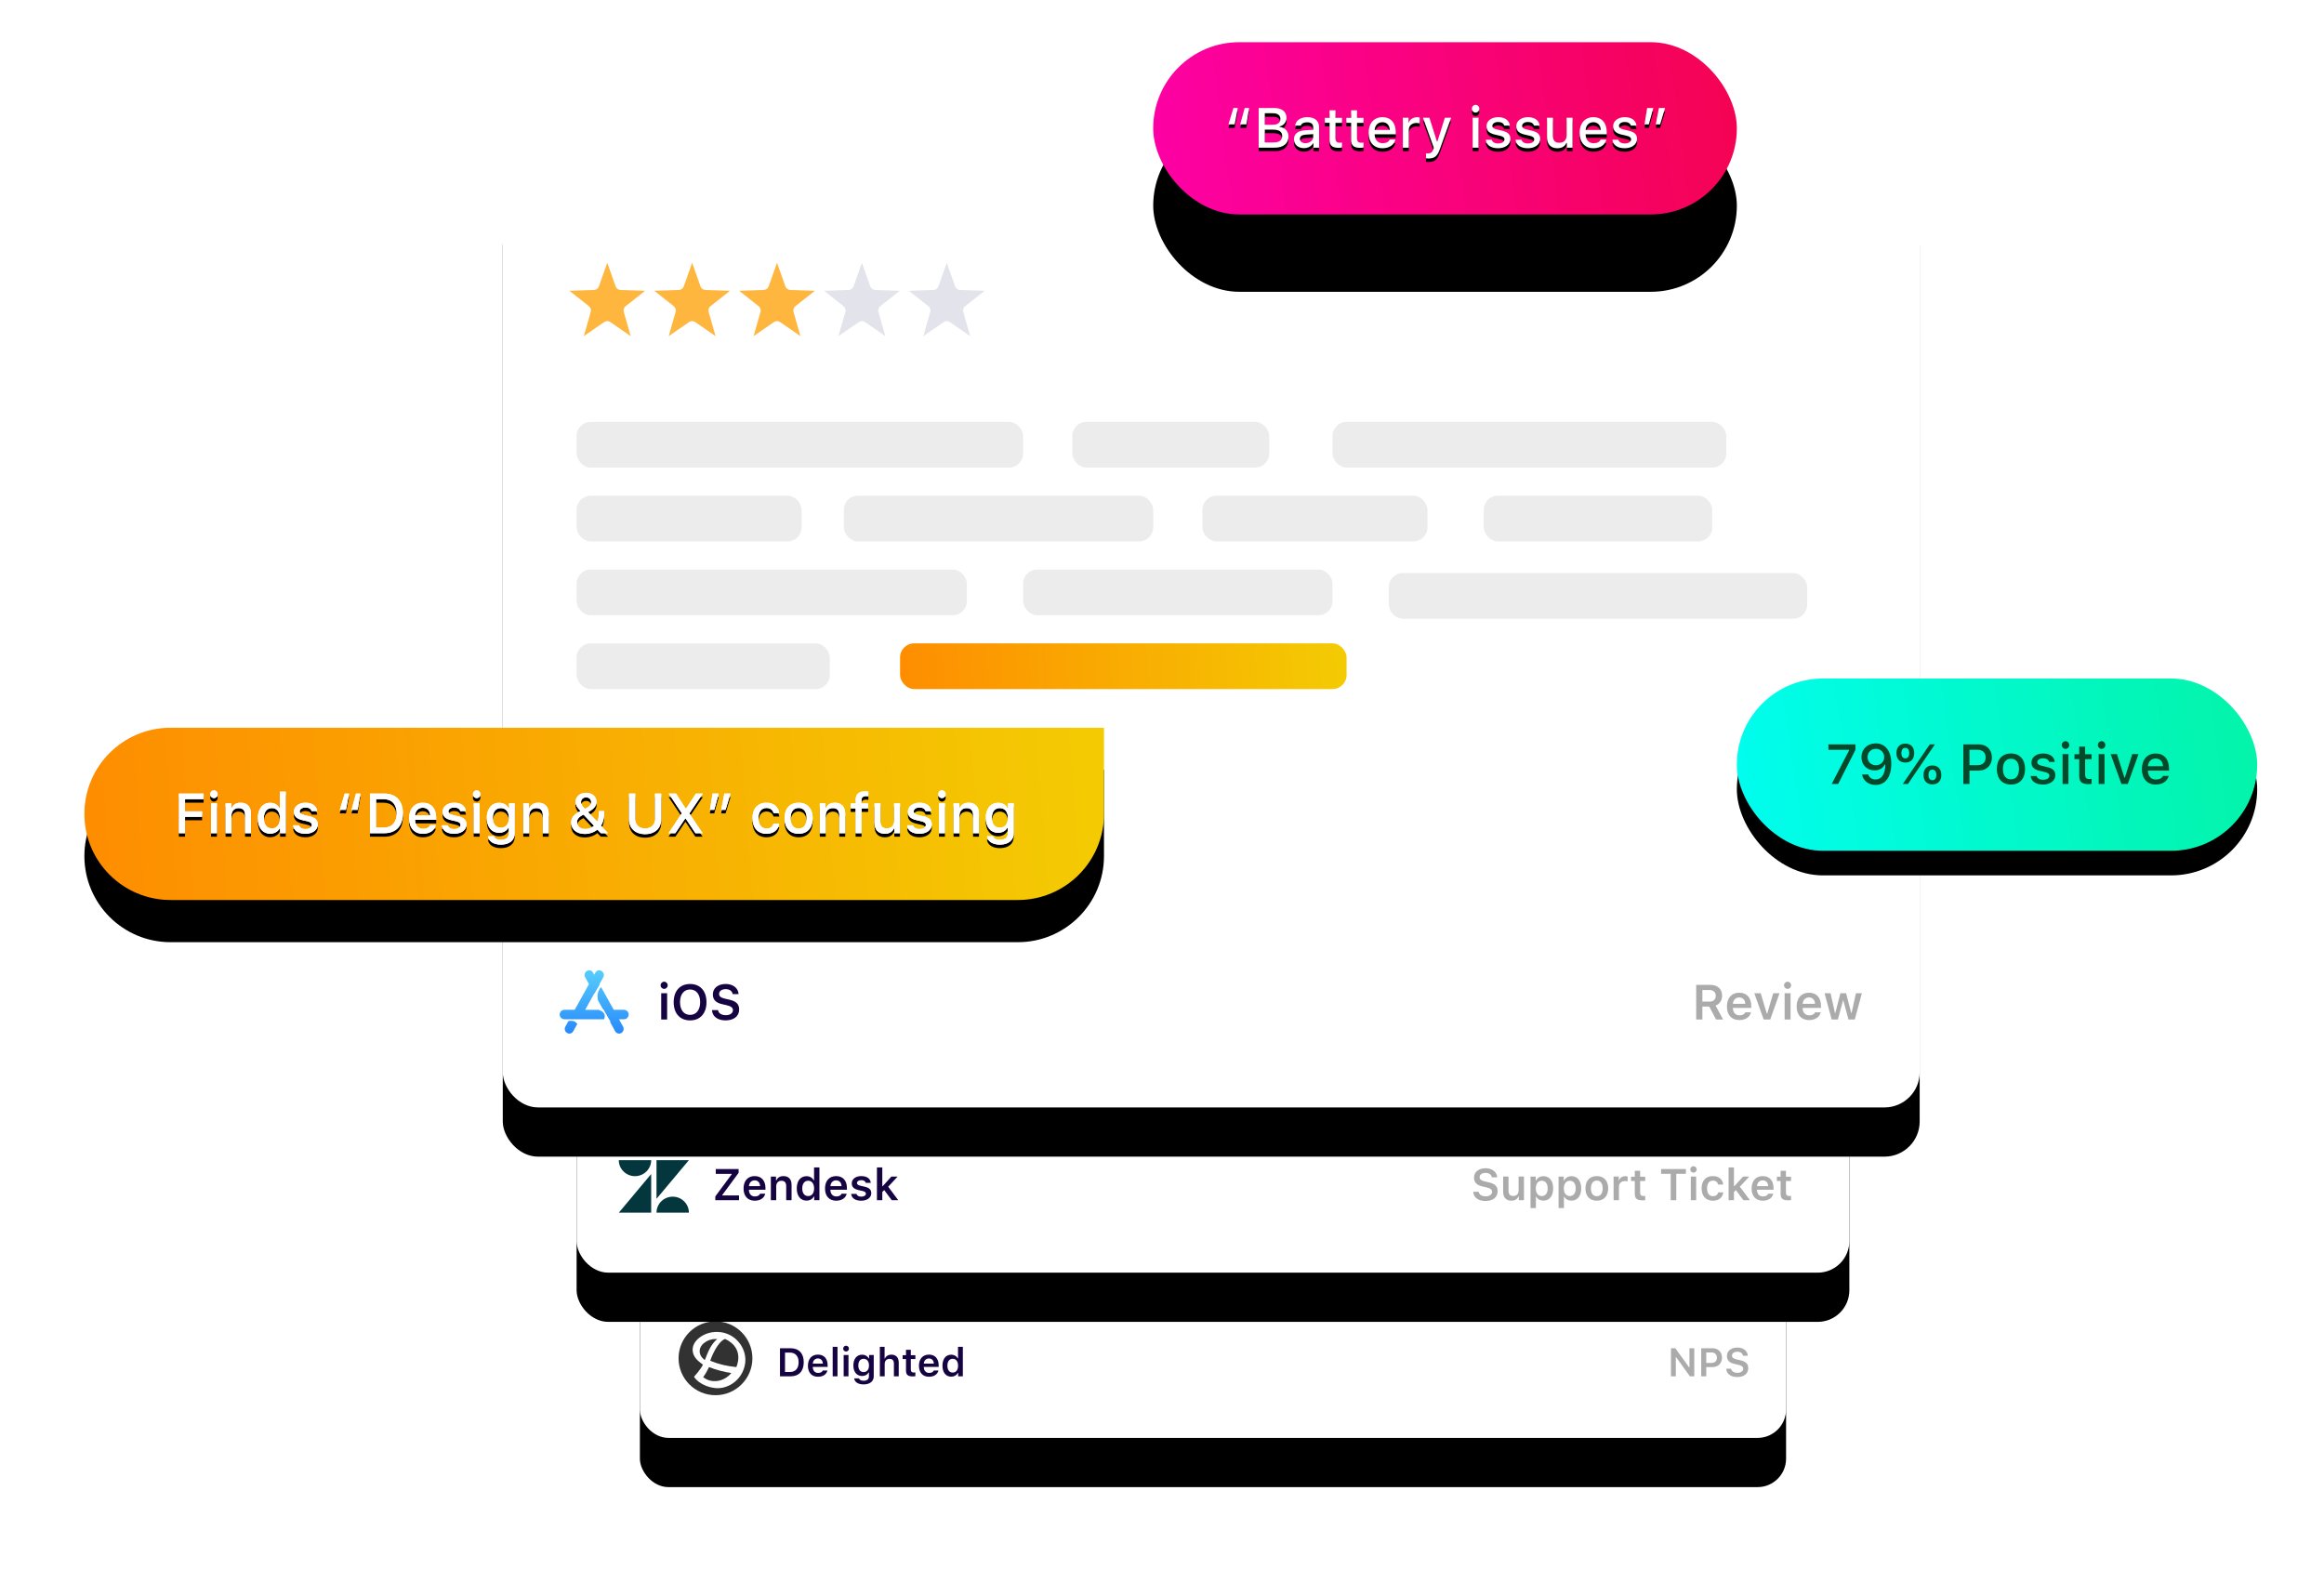 <svg height="454" viewBox="0 0 661 454" width="661" xmlns="http://www.w3.org/2000/svg" xmlns:xlink="http://www.w3.org/1999/xlink"><defs><rect id="a" height="217" rx="8.1" width="326"/><filter id="b" height="152.1%" width="134.7%" x="-17.3%" y="-21%"><feOffset dy="11" in="SourceAlpha" result="shadowOffsetOuter1"/><feGaussianBlur in="shadowOffsetOuter1" result="shadowBlurOuter1" stdDeviation="17"/><feColorMatrix in="shadowBlurOuter1" result="shadowMatrixOuter1" values="0 0 0 0 0.808   0 0 0 0 0.793   0 0 0 0 0.863  0 0 0 0.716 0"/><feOffset dy="3" in="SourceAlpha" result="shadowOffsetOuter2"/><feGaussianBlur in="shadowOffsetOuter2" result="shadowBlurOuter2" stdDeviation="5.5"/><feColorMatrix in="shadowBlurOuter2" result="shadowMatrixOuter2" values="0 0 0 0 0.849   0 0 0 0 0.869   0 0 0 0 0.906  0 0 0 1 0"/><feMerge><feMergeNode in="shadowMatrixOuter1"/><feMergeNode in="shadowMatrixOuter2"/></feMerge></filter><rect id="c" height="242" rx="9" width="362"/><filter id="d" height="146.7%" width="131.2%" x="-15.6%" y="-18.8%"><feOffset dy="11" in="SourceAlpha" result="shadowOffsetOuter1"/><feGaussianBlur in="shadowOffsetOuter1" result="shadowBlurOuter1" stdDeviation="17"/><feColorMatrix in="shadowBlurOuter1" result="shadowMatrixOuter1" values="0 0 0 0 0.808   0 0 0 0 0.793   0 0 0 0 0.863  0 0 0 0.716 0"/><feOffset dy="3" in="SourceAlpha" result="shadowOffsetOuter2"/><feGaussianBlur in="shadowOffsetOuter2" result="shadowBlurOuter2" stdDeviation="5.5"/><feColorMatrix in="shadowBlurOuter2" result="shadowMatrixOuter2" values="0 0 0 0 0.849   0 0 0 0 0.869   0 0 0 0 0.906  0 0 0 1 0"/><feMerge><feMergeNode in="shadowMatrixOuter1"/><feMergeNode in="shadowMatrixOuter2"/></feMerge></filter><rect id="e" height="269" rx="10" width="403"/><filter id="f" height="142%" width="128%" x="-14%" y="-16.9%"><feOffset dy="11" in="SourceAlpha" result="shadowOffsetOuter1"/><feGaussianBlur in="shadowOffsetOuter1" result="shadowBlurOuter1" stdDeviation="17"/><feColorMatrix in="shadowBlurOuter1" result="shadowMatrixOuter1" values="0 0 0 0 0.808   0 0 0 0 0.793   0 0 0 0 0.863  0 0 0 0.716 0"/><feOffset dy="3" in="SourceAlpha" result="shadowOffsetOuter2"/><feGaussianBlur in="shadowOffsetOuter2" result="shadowBlurOuter2" stdDeviation="5.5"/><feColorMatrix in="shadowBlurOuter2" result="shadowMatrixOuter2" values="0 0 0 0 0.849   0 0 0 0 0.869   0 0 0 0 0.906  0 0 0 1 0"/><feMerge><feMergeNode in="shadowMatrixOuter1"/><feMergeNode in="shadowMatrixOuter2"/></feMerge></filter><linearGradient id="g"><stop offset="0" stop-color="#f3d003"/><stop offset=".99" stop-color="#ff8500"/></linearGradient><linearGradient id="h" x1="107.891%" x2="-14.712%" xlink:href="#g" y1="49.71%" y2="50.277%"/><linearGradient id="i" x1="50%" x2="50%" y1="97.092%" y2="0%"><stop offset="0" stop-color="#298bfb"/><stop offset="1" stop-color="#56cefc"/></linearGradient><linearGradient id="j" x1="107.891%" x2="-14.712%" y1="47.588%" y2="52.3%"><stop offset="0" stop-color="#f3034d"/><stop offset="1" stop-color="#ff00b0"/></linearGradient><rect id="k" height="49" rx="24.5" width="166"/><filter id="l" height="353.1%" width="174.7%" x="-37.3%" y="-81.6%"><feOffset dy="22" in="SourceAlpha" result="shadowOffsetOuter1"/><feGaussianBlur in="shadowOffsetOuter1" result="shadowBlurOuter1" stdDeviation="17"/><feColorMatrix in="shadowBlurOuter1" values="0 0 0 0 0   0 0 0 0 0   0 0 0 0 0  0 0 0 0.1 0"/></filter><path id="m" d="m22.812 18.727h1.25l-.898 4.641h-1.758zm3.211 0h1.25l-.766 4.641h-1.758zm8.602 11.273h-4.633v-11.273h4.531c2.117 0 3.391 1.078 3.391 2.812 0 1.18-.867 2.234-1.977 2.422v.133c1.523.156 2.539 1.242 2.539 2.711 0 1.984-1.445 3.195-3.852 3.195zm-2.883-9.789v3.289h2.078c1.547 0 2.352-.57 2.352-1.641 0-1.039-.758-1.648-2.055-1.648zm0 8.305h2.531c1.578 0 2.414-.641 2.414-1.836 0-1.18-.867-1.797-2.516-1.797h-2.43zm11.562.211c1.266 0 2.203-.805 2.203-1.859v-.711l-2.078.133c-1.172.078-1.703.477-1.703 1.227 0 .766.664 1.211 1.578 1.211zm-.43 1.414c-1.641 0-2.836-.992-2.836-2.547 0-1.531 1.141-2.414 3.164-2.539l2.305-.133v-.734c0-.898-.594-1.406-1.742-1.406-.938 0-1.586.344-1.773.945h-1.625c.172-1.461 1.547-2.398 3.477-2.398 2.133 0 3.336 1.062 3.336 2.859v5.812h-1.617v-1.195h-.133c-.508.852-1.438 1.336-2.555 1.336zm7.289-10.766h1.68v2.156h1.844v1.414h-1.844v4.375c0 .891.367 1.281 1.203 1.281.258 0 .406-.016.641-.039v1.398c-.273.047-.586.086-.914.086-1.867 0-2.609-.656-2.609-2.297v-4.805h-1.352v-1.414h1.352zm6.125 0h1.68v2.156h1.844v1.414h-1.844v4.375c0 .891.367 1.281 1.203 1.281.258 0 .406-.016.641-.039v1.398c-.273.047-.586.086-.914.086-1.867 0-2.609-.656-2.609-2.297v-4.805h-1.352v-1.414h1.352zm8.898 3.383c-1.242 0-2.109.875-2.203 2.203h4.297c-.039-1.336-.852-2.203-2.094-2.203zm2.086 4.945h1.617c-.367 1.516-1.742 2.461-3.688 2.461-2.438 0-3.93-1.672-3.93-4.391s1.523-4.445 3.922-4.445c2.367 0 3.797 1.617 3.797 4.289v.586h-6.008v.094c.055 1.492.922 2.438 2.266 2.438 1.016 0 1.711-.367 2.023-1.031zm3.734 2.297v-8.508h1.617v1.305h.125c.242-.836 1.188-1.445 2.297-1.445.25 0 .57.023.75.07v1.656c-.141-.047-.641-.102-.938-.102-1.273 0-2.172.805-2.172 2v5.023zm7.289 3.086c-.141 0-.539-.016-.695-.039v-1.445c.133.023.391.031.547.031.797 0 1.25-.328 1.539-1.188l.125-.414-3.078-8.539h1.828l2.133 6.758h.133l2.125-6.758h1.781l-3.172 8.859c-.727 2.07-1.531 2.734-3.266 2.734zm12.562-3.086v-8.508h1.672v8.508zm.836-9.984c-.586 0-1.062-.492-1.062-1.094 0-.609.477-1.102 1.062-1.102s1.062.492 1.062 1.102c0 .602-.477 1.094-1.062 1.094zm3.109 3.883c0-1.508 1.383-2.57 3.305-2.57 1.914 0 3.164.891 3.328 2.391h-1.609c-.156-.625-.766-1.023-1.719-1.023-.938 0-1.648.445-1.648 1.109 0 .508.43.828 1.352 1.039l1.414.328c1.617.375 2.375 1.07 2.375 2.32 0 1.602-1.492 2.672-3.523 2.672-2.023 0-3.344-.914-3.492-2.422h1.68c.211.656.836 1.062 1.852 1.062 1.047 0 1.789-.469 1.789-1.148 0-.508-.398-.836-1.25-1.039l-1.484-.344c-1.617-.383-2.367-1.109-2.367-2.375zm8.469 0c0-1.508 1.383-2.57 3.305-2.57 1.914 0 3.164.891 3.328 2.391h-1.609c-.156-.625-.766-1.023-1.719-1.023-.938 0-1.648.445-1.648 1.109 0 .508.43.828 1.352 1.039l1.414.328c1.617.375 2.375 1.07 2.375 2.32 0 1.602-1.492 2.672-3.523 2.672-2.023 0-3.344-.914-3.492-2.422h1.68c.211.656.836 1.062 1.852 1.062 1.047 0 1.789-.469 1.789-1.148 0-.508-.398-.836-1.25-1.039l-1.484-.344c-1.617-.383-2.367-1.109-2.367-2.375zm15.992-2.406v8.508h-1.617v-1.352h-.133c-.414.969-1.281 1.516-2.57 1.516-1.883 0-2.93-1.148-2.93-3.148v-5.523h1.68v5.086c0 1.375.555 2.031 1.789 2.031 1.359 0 2.102-.805 2.102-2.141v-4.977zm5.93 1.266c-1.242 0-2.109.875-2.203 2.203h4.297c-.039-1.336-.852-2.203-2.094-2.203zm2.086 4.945h1.617c-.367 1.516-1.742 2.461-3.688 2.461-2.438 0-3.93-1.672-3.93-4.391s1.523-4.445 3.922-4.445c2.367 0 3.797 1.617 3.797 4.289v.586h-6.008v.094c.055 1.492.922 2.438 2.266 2.438 1.016 0 1.711-.367 2.023-1.031zm3.539-3.805c0-1.508 1.383-2.57 3.305-2.57 1.914 0 3.164.891 3.328 2.391h-1.609c-.156-.625-.766-1.023-1.719-1.023-.938 0-1.648.445-1.648 1.109 0 .508.43.828 1.352 1.039l1.414.328c1.617.375 2.375 1.07 2.375 2.32 0 1.602-1.492 2.672-3.523 2.672-2.023 0-3.344-.914-3.492-2.422h1.68c.211.656.836 1.062 1.852 1.062 1.047 0 1.789-.469 1.789-1.148 0-.508-.398-.836-1.25-1.039l-1.484-.344c-1.617-.383-2.367-1.109-2.367-2.375zm10.156-.531h-1.242l.758-4.641h1.758zm3.211 0h-1.25l.898-4.641h1.758z"/><filter id="n" height="145.9%" width="105.6%" x="-2.8%" y="-16.4%"><feOffset dy="1" in="SourceAlpha" result="shadowOffsetOuter1"/><feGaussianBlur in="shadowOffsetOuter1" result="shadowBlurOuter1" stdDeviation="1"/><feColorMatrix in="shadowBlurOuter1" values="0 0 0 0 0   0 0 0 0 0   0 0 0 0 0  0 0 0 0.38 0"/></filter><linearGradient id="o" x1="107.891%" x2="-14.712%" xlink:href="#g" y1="49.21%" y2="50.753%"/><path id="p" d="m24.5 0h265.5v24.5c0 13.531-10.969 24.5-24.5 24.5h-241c-13.531 0-24.5-10.969-24.5-24.5s10.969-24.5 24.5-24.5z"/><filter id="q" height="277.6%" width="130%" x="-15%" y="-64.3%"><feOffset dy="12" in="SourceAlpha" result="shadowOffsetOuter1"/><feGaussianBlur in="shadowOffsetOuter1" result="shadowBlurOuter1" stdDeviation="12.5"/><feColorMatrix in="shadowBlurOuter1" values="0 0 0 0 0   0 0 0 0 0   0 0 0 0 0  0 0 0 0.11 0"/></filter><path id="r" d="m28.629 30h-1.75v-11.273h7.039v1.594h-5.289v3.461h4.844v1.547h-4.844zm7.391 0v-8.508h1.672v8.508zm.836-9.984c-.586 0-1.062-.492-1.062-1.094 0-.609.477-1.102 1.062-1.102.586 0 1.062.492 1.062 1.102 0 .602-.477 1.094-1.062 1.094zm3.305 9.984v-8.508h1.617v1.352h.125c.414-.945 1.258-1.516 2.539-1.516 1.898 0 2.945 1.141 2.945 3.164v5.508h-1.68v-5.086c0-1.367-.594-2.047-1.836-2.047-1.242 0-2.031.828-2.031 2.156v4.977zm12.695.141c-2.164 0-3.531-1.703-3.531-4.398 0-2.688 1.383-4.391 3.531-4.391 1.164 0 2.148.555 2.609 1.492h.125v-4.672h1.68v11.828h-1.609v-1.344h-.133c-.508.93-1.5 1.484-2.672 1.484zm.477-7.281c-1.414 0-2.273 1.094-2.273 2.883 0 1.805.852 2.891 2.273 2.891 1.414 0 2.289-1.102 2.289-2.883 0-1.773-.883-2.891-2.289-2.891zm6.258 1.039c0-1.508 1.383-2.57 3.305-2.57 1.914 0 3.164.891 3.328 2.391h-1.609c-.156-.625-.766-1.023-1.719-1.023-.938 0-1.648.445-1.648 1.109 0 .508.43.828 1.352 1.039l1.414.328c1.617.375 2.375 1.07 2.375 2.32 0 1.602-1.492 2.672-3.523 2.672-2.023 0-3.344-.914-3.492-2.422h1.68c.211.656.836 1.062 1.852 1.062 1.047 0 1.789-.469 1.789-1.148 0-.508-.398-.836-1.25-1.039l-1.484-.344c-1.617-.383-2.367-1.109-2.367-2.375zm14.453-5.172h1.25l-.898 4.641h-1.758zm3.211 0h1.25l-.766 4.641h-1.758zm3.969 0h4.07c3.344 0 5.305 2.055 5.305 5.602 0 3.602-1.945 5.672-5.305 5.672h-4.07zm1.75 1.594v8.086h2.125c2.359 0 3.719-1.469 3.719-4.055 0-2.547-1.383-4.031-3.719-4.031zm13.289 2.438c-1.242 0-2.109.875-2.203 2.203h4.297c-.039-1.336-.852-2.203-2.094-2.203zm2.086 4.945h1.617c-.367 1.516-1.742 2.461-3.688 2.461-2.438 0-3.93-1.672-3.93-4.391s1.523-4.445 3.922-4.445c2.367 0 3.797 1.617 3.797 4.289v.586h-6.008v.094c.055 1.492.922 2.438 2.266 2.438 1.016 0 1.711-.367 2.023-1.031zm3.539-3.805c0-1.508 1.383-2.57 3.305-2.57 1.914 0 3.164.891 3.328 2.391h-1.609c-.156-.625-.766-1.023-1.719-1.023-.938 0-1.648.445-1.648 1.109 0 .508.43.828 1.352 1.039l1.414.328c1.617.375 2.375 1.07 2.375 2.32 0 1.602-1.492 2.672-3.523 2.672-2.023 0-3.344-.914-3.492-2.422h1.68c.211.656.836 1.062 1.852 1.062 1.047 0 1.789-.469 1.789-1.148 0-.508-.398-.836-1.25-1.039l-1.484-.344c-1.617-.383-2.367-1.109-2.367-2.375zm8.852 6.102v-8.508h1.672v8.508zm.836-9.984c-.586 0-1.062-.492-1.062-1.094 0-.609.477-1.102 1.062-1.102.586 0 1.062.492 1.062 1.102 0 .602-.477 1.094-1.062 1.094zm6.867 8.406c1.438 0 2.305-1.078 2.305-2.781 0-1.695-.875-2.781-2.305-2.781-1.445 0-2.258 1.086-2.258 2.781s.812 2.781 2.258 2.781zm.023 4.828c-2.125 0-3.5-.953-3.68-2.398h1.719c.141.617.852 1.016 1.984 1.016 1.398 0 2.227-.664 2.227-1.789v-1.633h-.125c-.516.922-1.453 1.43-2.625 1.43-2.172 0-3.516-1.68-3.516-4.227 0-2.594 1.359-4.297 3.531-4.297 1.172 0 2.195.578 2.672 1.5h.133v-1.359h1.609v8.578c0 1.945-1.523 3.18-3.93 3.18zm6.367-3.25v-8.508h1.617v1.352h.125c.414-.945 1.258-1.516 2.539-1.516 1.898 0 2.945 1.141 2.945 3.164v5.508h-1.68v-5.086c0-1.367-.594-2.047-1.836-2.047-1.242 0-2.031.828-2.031 2.156v4.977zm22.055 0-.977-1.031c-.922.781-2.227 1.242-3.602 1.242-2.297 0-3.859-1.289-3.859-3.195 0-1.312.703-2.289 2.188-3.078.078-.039.359-.203.461-.25-1.039-1.078-1.414-1.789-1.414-2.609 0-1.484 1.281-2.578 3-2.578 1.727 0 2.977 1.062 2.977 2.562 0 1.156-.703 2.039-2.391 2.93l2.586 2.688c.32-.602.484-1.406.484-2.602v-.359h1.523v.422c0 1.578-.32 2.82-.938 3.711l2.008 2.148zm-5.281-5.109c-.992.516-1.484 1.195-1.484 1.992 0 1.141.945 1.914 2.352 1.914.953 0 1.922-.359 2.477-.922l-2.977-3.156c-.078.031-.266.117-.367.172zm.797-1.828c1.258-.625 1.727-1.156 1.727-1.898 0-.805-.586-1.352-1.438-1.352-.836 0-1.438.562-1.438 1.359 0 .578.305 1.07 1.148 1.891zm14.266-4.336v7.234c0 1.578 1.023 2.672 2.812 2.672 1.797 0 2.82-1.094 2.82-2.672v-7.234h1.75v7.391c0 2.445-1.734 4.156-4.57 4.156-2.82 0-4.562-1.711-4.562-4.156v-7.391zm9.477 11.273 3.766-5.672-3.727-5.602h2.086l2.742 4.25h.133l2.789-4.25h1.969l-3.828 5.648 3.758 5.625h-2.047l-2.766-4.172h-.133l-2.805 4.172zm13.008-6.633h-1.242l.758-4.641h1.758zm3.211 0h-1.25l.898-4.641h1.758zm15.273.906h-1.633c-.195-.828-.883-1.445-2.008-1.445-1.406 0-2.266 1.078-2.266 2.891 0 1.844.867 2.945 2.266 2.945 1.062 0 1.789-.484 2.008-1.398h1.633c-.219 1.711-1.531 2.898-3.633 2.898-2.477 0-3.992-1.672-3.992-4.445 0-2.727 1.508-4.391 3.984-4.391 2.133 0 3.422 1.242 3.641 2.945zm5.508 5.891c-2.492 0-4.016-1.664-4.016-4.422 0-2.742 1.531-4.414 4.016-4.414 2.477 0 4.008 1.672 4.008 4.414 0 2.758-1.523 4.422-4.008 4.422zm0-1.492c1.453 0 2.281-1.078 2.281-2.93 0-1.844-.828-2.922-2.281-2.922-1.461 0-2.281 1.078-2.281 2.922 0 1.859.82 2.93 2.281 2.93zm6.023 1.328v-8.508h1.617v1.352h.125c.414-.945 1.258-1.516 2.539-1.516 1.898 0 2.945 1.141 2.945 3.164v5.508h-1.68v-5.086c0-1.367-.594-2.047-1.836-2.047-1.242 0-2.031.828-2.031 2.156v4.977zm10.188 0v-7.055h-1.398v-1.414h1.398v-.914c0-1.695.859-2.523 2.625-2.523.383 0 .711.031 1 .086v1.32c-.156-.031-.383-.047-.648-.047-.938 0-1.32.422-1.32 1.266v.812h1.898v1.414h-1.875v7.055zm12.625-8.508v8.508h-1.617v-1.352h-.133c-.414.969-1.281 1.516-2.57 1.516-1.883 0-2.93-1.148-2.93-3.148v-5.523h1.68v5.086c0 1.375.555 2.031 1.789 2.031 1.359 0 2.102-.805 2.102-2.141v-4.977zm2.242 2.406c0-1.508 1.383-2.57 3.305-2.57 1.914 0 3.164.891 3.328 2.391h-1.609c-.156-.625-.766-1.023-1.719-1.023-.938 0-1.648.445-1.648 1.109 0 .508.43.828 1.352 1.039l1.414.328c1.617.375 2.375 1.07 2.375 2.32 0 1.602-1.492 2.672-3.523 2.672-2.023 0-3.344-.914-3.492-2.422h1.68c.211.656.836 1.062 1.852 1.062 1.047 0 1.789-.469 1.789-1.148 0-.508-.398-.836-1.25-1.039l-1.484-.344c-1.617-.383-2.367-1.109-2.367-2.375zm8.852 6.102v-8.508h1.672v8.508zm.836-9.984c-.586 0-1.062-.492-1.062-1.094 0-.609.477-1.102 1.062-1.102.586 0 1.062.492 1.062 1.102 0 .602-.477 1.094-1.062 1.094zm3.305 9.984v-8.508h1.617v1.352h.125c.414-.945 1.258-1.516 2.539-1.516 1.898 0 2.945 1.141 2.945 3.164v5.508h-1.68v-5.086c0-1.367-.594-2.047-1.836-2.047-1.242 0-2.031.828-2.031 2.156v4.977zm13.148-1.578c1.438 0 2.305-1.078 2.305-2.781 0-1.695-.875-2.781-2.305-2.781-1.445 0-2.258 1.086-2.258 2.781s.812 2.781 2.258 2.781zm.023 4.828c-2.125 0-3.5-.953-3.68-2.398h1.719c.141.617.852 1.016 1.984 1.016 1.398 0 2.227-.664 2.227-1.789v-1.633h-.125c-.516.922-1.453 1.43-2.625 1.43-2.172 0-3.516-1.68-3.516-4.227 0-2.594 1.359-4.297 3.531-4.297 1.172 0 2.195.578 2.672 1.5h.133v-1.359h1.609v8.578c0 1.945-1.523 3.18-3.93 3.18z"/><filter id="s" height="145.4%" width="102.9%" x="-1.5%" y="-16.2%"><feOffset dy="1" in="SourceAlpha" result="shadowOffsetOuter1"/><feGaussianBlur in="shadowOffsetOuter1" result="shadowBlurOuter1" stdDeviation="1"/><feColorMatrix in="shadowBlurOuter1" values="0 0 0 0 0   0 0 0 0 0   0 0 0 0 0  0 0 0 0.38 0"/></filter><linearGradient id="t" x1="107.891%" x2="-14.712%" y1="46.966%" y2="52.893%"><stop offset="0" stop-color="#03f3a4"/><stop offset="1" stop-color="#00fff8"/></linearGradient><rect id="u" height="49" rx="24.5" width="148"/><filter id="v" height="236.7%" width="145.3%" x="-22.6%" y="-54.1%"><feOffset dy="7" in="SourceAlpha" result="shadowOffsetOuter1"/><feGaussianBlur in="shadowOffsetOuter1" result="shadowBlurOuter1" stdDeviation="10"/><feColorMatrix in="shadowBlurOuter1" values="0 0 0 0 0   0 0 0 0 0   0 0 0 0 0  0 0 0 0.12 0"/></filter></defs><g fill="none" fill-rule="evenodd"><g transform="translate(143 46)"><g transform="translate(39 146)"><use fill="#000" filter="url(#b)" xlink:href="#a"/><use fill="#fff" xlink:href="#a"/><g transform="translate(10.86 183.86)"><path d="m11.14 5.001c-1.521-.024-2.671.312-3.739 1.145-1.756 1.368-1.671 3.552.211 4.854.898-2.278 1.625-4.35 3.528-5.999zm1.397 13.885c-2.882.548-6.614-.944-8-3.133 0 0 1.984-2.176 2.531-3.448-.59-.453-.945-.714-1.322-1.046-2.174-1.917-2.135-4.556.083-6.429 2.473-2.089 6.236-2.427 9.14-.82 2.932 1.622 4.605 4.96 4.074 8.129-.582 3.475-3.218 6.121-6.505 6.747zm.872-13.886c-1.387.322-3.202 3.126-4.269 6.195 2.588 1.063 4.616 1.498 7.418 1.805 0 0 2.588-5.245-3.148-8zm-6.269 10.854c2.307 1.909 5.919 1.375 8-1.166-2.018-.273-4.401-.918-6.334-1.688-.523 1.03-.924 1.849-1.666 2.854zm3.5-15.854c-5.799 0-10.5 4.701-10.5 10.5 0 5.799 4.701 10.5 10.5 10.5 5.799 0 10.5-4.701 10.5-10.5 0-5.799-4.701-10.5-10.5-10.5z" fill="#323232"/><g fill-rule="nonzero"><path d="m28.986 7.64h2.996c2.375 0 3.76 1.451 3.76 3.959 0 2.564-1.368 4.031-3.76 4.031h-2.996zm1.429 1.235v5.52h1.379c1.589 0 2.492-.991 2.492-2.774 0-1.744-.925-2.746-2.492-2.746zm9.358 1.667c-.819 0-1.395.587-1.456 1.473h2.852c-.028-.897-.57-1.473-1.395-1.473zm1.406 3.422h1.301c-.249 1.102-1.262 1.788-2.691 1.788-1.783 0-2.857-1.179-2.857-3.128s1.091-3.173 2.846-3.173c1.728 0 2.763 1.146 2.763 3.056v.443h-4.23v.072c.033 1.008.615 1.639 1.517 1.639.681 0 1.152-.249 1.351-.698zm2.796 1.667v-8.4h1.373v8.4zm3.123 0v-6.058h1.368v6.058zm.681-7.06c-.449 0-.819-.365-.819-.825 0-.46.371-.831.819-.831.454 0 .819.371.819.831 0 .46-.365.825-.819.825zm4.989 5.853c.958 0 1.534-.731 1.534-1.888 0-1.157-.581-1.894-1.534-1.894-.958 0-1.501.736-1.501 1.894 0 1.157.543 1.888 1.501 1.888zm0 3.511c-1.556 0-2.575-.687-2.685-1.728h1.379c.089.415.576.681 1.329.681.941 0 1.489-.443 1.489-1.202v-1.146h-.094c-.349.648-1.008 1.002-1.849 1.002-1.528 0-2.481-1.185-2.481-3.007 0-1.855.958-3.062 2.503-3.062.825 0 1.545.41 1.877 1.069h.094v-.969h1.323v6.08c0 1.401-1.118 2.281-2.885 2.281zm4.623-2.303v-8.4h1.351v3.322h.1c.288-.681.936-1.091 1.838-1.091 1.296 0 2.082.819 2.082 2.259v3.909h-1.373v-3.583c0-.919-.421-1.39-1.218-1.39-.903 0-1.406.587-1.406 1.456v3.516zm7.436-7.542h1.368v1.523h1.296v1.096h-1.296v2.973c0 .598.255.864.831.864.194 0 .299-.011.465-.028v1.074c-.199.039-.454.066-.72.066-1.39 0-1.944-.471-1.944-1.645v-3.306h-.958v-1.096h.958zm6.523 2.453c-.819 0-1.395.587-1.456 1.473h2.852c-.028-.897-.57-1.473-1.395-1.473zm1.406 3.422h1.301c-.249 1.102-1.262 1.788-2.691 1.788-1.783 0-2.857-1.179-2.857-3.128s1.091-3.173 2.846-3.173c1.728 0 2.763 1.146 2.763 3.056v.443h-4.23v.072c.033 1.008.615 1.639 1.517 1.639.681 0 1.152-.249 1.351-.698zm4.934 1.766c-1.534 0-2.492-1.207-2.492-3.134 0-1.916.963-3.123 2.492-3.123.831 0 1.517.399 1.838 1.063h.094v-3.306h1.373v8.4h-1.329v-.958h-.094c-.343.664-1.041 1.058-1.883 1.058zm.426-5.089c-.936 0-1.512.742-1.512 1.96 0 1.224.57 1.96 1.512 1.96.947 0 1.523-.742 1.523-1.96 0-1.207-.581-1.96-1.523-1.96z" fill="#160342"/><path d="m283.782 15.63h-1.379v-7.99h1.24l3.92 5.432h.094v-5.432h1.373v7.99h-1.235l-3.92-5.437h-.094zm7.226-7.99h3.223c1.595 0 2.685 1.091 2.685 2.702 0 1.584-1.13 2.669-2.746 2.669h-1.733v2.619h-1.429zm1.429 1.196v2.99h1.412c1.019 0 1.617-.532 1.617-1.484 0-.98-.581-1.506-1.611-1.506zm5.687 4.623h1.395c.089.714.797 1.174 1.811 1.174.941 0 1.622-.482 1.622-1.152 0-.576-.437-.914-1.462-1.152l-1.035-.238c-1.451-.327-2.132-1.047-2.132-2.237 0-1.451 1.185-2.414 2.973-2.414 1.678 0 2.89.963 2.957 2.337h-1.368c-.1-.703-.72-1.146-1.595-1.146-.919 0-1.528.443-1.528 1.124 0 .537.404.853 1.395 1.08l.919.21c1.622.365 2.303 1.041 2.303 2.259 0 1.556-1.202 2.525-3.14 2.525-1.833 0-3.045-.919-3.117-2.37z" fill="#ababab"/></g></g></g><g transform="translate(21 74)"><use fill="#000" filter="url(#d)" xlink:href="#c"/><use fill="#fff" xlink:href="#c"/><g fill-rule="nonzero" transform="translate(11.4 209.4)"><g fill="#03363d" transform="translate(.6 .6)"><path d="m10.727 14.939c0-2.514 2.062-4.553 4.605-4.553s4.605 2.038 4.605 4.553z"/><path d="m9.21 3.946v10.993h-9.21z"/><path d="m10.727 10.993v-10.993h9.211z"/><path d="m9.21 0c0 2.514-2.062 4.553-4.605 4.553-2.543 0-4.605-2.038-4.605-4.553z"/></g><path d="m28.049 12v-1.083l4.67-6.318v-.105h-4.54v-1.372h6.503v1.083l-4.651 6.318v.105h4.768v1.372zm11.191-5.654c-.911 0-1.55.652-1.618 1.637h3.168c-.031-.997-.634-1.637-1.55-1.637zm1.563 3.802h1.446c-.277 1.224-1.403 1.987-2.99 1.987-1.981 0-3.175-1.31-3.175-3.476 0-2.166 1.212-3.525 3.162-3.525 1.92 0 3.07 1.274 3.07 3.396v.492h-4.7v.08c.037 1.12.683 1.821 1.686 1.821.757 0 1.28-.277 1.501-.775zm3.045 1.852v-6.731h1.47v1.077h.105c.32-.751.997-1.212 2-1.212 1.501 0 2.319.904 2.319 2.51v4.356h-1.526v-3.993c0-1.027-.431-1.544-1.36-1.544-.911 0-1.483.628-1.483 1.618v3.919zm10.139.111c-1.704 0-2.769-1.341-2.769-3.482 0-2.129 1.071-3.47 2.769-3.47.923 0 1.686.443 2.043 1.181h.105v-3.673h1.526v9.333h-1.477v-1.064h-.105c-.381.738-1.157 1.175-2.092 1.175zm.474-5.654c-1.04 0-1.68.824-1.68 2.178 0 1.36.634 2.178 1.68 2.178 1.052 0 1.692-.824 1.692-2.178 0-1.341-.646-2.178-1.692-2.178zm7.949-.111c-.911 0-1.55.652-1.618 1.637h3.168c-.031-.997-.634-1.637-1.55-1.637zm1.563 3.802h1.446c-.277 1.224-1.403 1.987-2.99 1.987-1.981 0-3.175-1.31-3.175-3.476 0-2.166 1.212-3.525 3.162-3.525 1.92 0 3.07 1.274 3.07 3.396v.492h-4.7v.08c.037 1.12.683 1.821 1.686 1.821.757 0 1.28-.277 1.501-.775zm2.892-2.953c0-1.218 1.107-2.061 2.695-2.061 1.6 0 2.602.708 2.713 1.932h-1.433c-.111-.474-.56-.775-1.274-.775-.695 0-1.218.332-1.218.818 0 .381.32.615.997.769l1.187.271c1.286.289 1.883.843 1.883 1.833 0 1.292-1.187 2.153-2.867 2.153s-2.738-.726-2.855-1.95h1.507c.148.498.621.794 1.384.794.769 0 1.304-.338 1.304-.837 0-.381-.289-.621-.929-.763l-1.194-.277c-1.292-.295-1.901-.892-1.901-1.907zm8.786.818 2.486-2.744h1.772l-2.682 2.885 2.867 3.845h-1.846l-2.159-2.885-.541.541v2.344h-1.526v-9.333h1.526v5.346z" fill="#160342"/><path d="m243.619 9.588h1.55c.098.794.886 1.304 2.012 1.304 1.046 0 1.803-.535 1.803-1.28 0-.64-.486-1.015-1.624-1.28l-1.15-.265c-1.612-.363-2.369-1.163-2.369-2.486 0-1.612 1.317-2.682 3.304-2.682 1.864 0 3.212 1.071 3.285 2.596h-1.52c-.111-.781-.8-1.274-1.772-1.274-1.021 0-1.698.492-1.698 1.249 0 .597.449.947 1.55 1.2l1.021.234c1.803.406 2.559 1.157 2.559 2.51 0 1.729-1.335 2.805-3.488 2.805-2.036 0-3.384-1.021-3.464-2.633zm14.433-4.319v6.731h-1.47v-1.071h-.105c-.326.769-.984 1.206-2.012 1.206-1.47 0-2.332-.917-2.332-2.492v-4.374h1.526v3.993c0 1.027.425 1.532 1.335 1.532.991 0 1.532-.609 1.532-1.606v-3.919zm5.537-.111c1.704 0 2.775 1.317 2.775 3.476 0 2.147-1.058 3.476-2.756 3.476-.966 0-1.71-.418-2.055-1.132h-.105v3.261h-1.526v-8.97h1.47v1.114h.105c.388-.763 1.169-1.224 2.092-1.224zm-.48 5.654c1.058 0 1.686-.818 1.686-2.178s-.634-2.178-1.68-2.178c-1.04 0-1.692.837-1.698 2.178.006 1.347.652 2.178 1.692 2.178zm8.453-5.654c1.704 0 2.775 1.317 2.775 3.476 0 2.147-1.058 3.476-2.756 3.476-.966 0-1.71-.418-2.055-1.132h-.105v3.261h-1.526v-8.97h1.47v1.114h.105c.388-.763 1.169-1.224 2.092-1.224zm-.48 5.654c1.058 0 1.686-.818 1.686-2.178s-.634-2.178-1.68-2.178c-1.04 0-1.692.837-1.698 2.178.006 1.347.652 2.178 1.692 2.178zm7.69 1.323c-2.018 0-3.236-1.317-3.236-3.501 0-2.172 1.237-3.501 3.236-3.501 2.006 0 3.236 1.323 3.236 3.501 0 2.184-1.224 3.501-3.236 3.501zm0-1.28c1.064 0 1.667-.812 1.667-2.221 0-1.403-.609-2.221-1.667-2.221-1.064 0-1.673.818-1.673 2.221 0 1.409.609 2.221 1.673 2.221zm4.774 1.144v-6.731h1.47v1.046h.105c.185-.664.911-1.157 1.778-1.157.221 0 .492.025.634.068v1.415c-.117-.043-.523-.086-.781-.086-.991 0-1.68.615-1.68 1.557v3.888zm6.029-8.379h1.52v1.692h1.44v1.218h-1.44v3.304c0 .664.283.96.923.96.215 0 .332-.012.517-.031v1.194c-.221.043-.504.074-.8.074-1.544 0-2.159-.523-2.159-1.827v-3.673h-1.064v-1.218h1.064zm11.8 8.379h-1.587v-7.506h-2.732v-1.372h7.057v1.372h-2.738zm4.134 0v-6.731h1.52v6.731zm.757-7.844c-.498 0-.911-.406-.911-.917 0-.511.412-.923.911-.923.504 0 .911.412.911.923 0 .511-.406.917-.911.917zm8.466 3.378h-1.452c-.142-.652-.646-1.12-1.483-1.12-1.046 0-1.667.806-1.667 2.203 0 1.415.628 2.239 1.667 2.239.794 0 1.323-.375 1.483-1.077h1.452c-.166 1.409-1.224 2.356-2.929 2.356-2.024 0-3.218-1.304-3.218-3.519 0-2.184 1.187-3.482 3.212-3.482 1.729 0 2.775.984 2.935 2.399zm3.15.48 2.486-2.744h1.772l-2.682 2.885 2.867 3.845h-1.846l-2.159-2.885-.541.541v2.344h-1.526v-9.333h1.526v5.346zm8.072-1.667c-.911 0-1.55.652-1.618 1.637h3.168c-.031-.997-.634-1.637-1.55-1.637zm1.563 3.802h1.446c-.277 1.224-1.403 1.987-2.99 1.987-1.981 0-3.175-1.31-3.175-3.476 0-2.166 1.212-3.525 3.162-3.525 1.92 0 3.07 1.274 3.07 3.396v.492h-4.7v.08c.037 1.12.683 1.821 1.686 1.821.757 0 1.28-.277 1.501-.775zm3.531-6.528h1.52v1.692h1.44v1.218h-1.44v3.304c0 .664.283.96.923.96.215 0 .332-.012.517-.031v1.194c-.221.043-.504.074-.8.074-1.544 0-2.159-.523-2.159-1.827v-3.673h-1.064v-1.218h1.064z" fill="#ababab"/></g></g><use fill="#000" filter="url(#f)" xlink:href="#e"/><use fill="#fff" xlink:href="#e"/><g transform="translate(21 74)"><rect fill="#cfcfcf" height="13" opacity=".406" rx="4" width="64" y="21"/><rect fill="#cfcfcf" height="13" opacity=".406" rx="4" width="111" y="42"/><rect fill="#cfcfcf" height="13" opacity=".406" rx="4" width="72" y="63"/><rect fill="url(#h)" height="13" rx="4" width="127" x="92" y="63"/><g fill="#cfcfcf"><rect height="13" opacity=".406" rx="4" width="88" x="76" y="21"/><rect height="13" opacity=".406" rx="4" width="88" x="127" y="42"/><rect height="13" opacity=".406" rx="4" width="64" x="178" y="21"/><rect height="13" opacity=".406" rx="4" width="65" x="258" y="21"/><rect height="13" opacity=".406" rx="4" width="119" x="231" y="43"/><rect height="13" opacity=".406" rx="4" width="127"/><rect height="13" opacity=".406" rx="4" width="56" x="141"/><rect height="13" opacity=".406" rx="4" width="112" x="215"/></g></g><g transform="translate(16 230)"><path d="m4.097 14.443c.411.08.785.411 1.101.816l-1.164 2.095c-.339.609-1.107.828-1.715.49-.012-.007-.024-.014-.036-.021-.623-.374-.838-1.174-.484-1.809l.858-1.543c.37-.134.851-.143 1.441-.028zm7.868-9.672 3.594 6.464 2.912 0c.697 0 1.269.532 1.334 1.211l.006.129c0 .697-.532 1.269-1.211 1.334l-.129.006-1.421-0 1.167 2.098c.331.595.163 1.336-.372 1.734l-.112.075-.036.021c-.568.316-1.275.146-1.642-.373l-.073-.117-1.492-2.682.193.001-2.094-3.634-.112.013-1.403-2.525c-.309-1.463-.041-2.683.806-3.661zm-2.366-4.242.073.117.335.603.336-.602c.339-.609 1.107-.828 1.715-.49l.036.021c.623.374.838 1.174.484 1.809l-1.08 1.943.064.115-1.521 2.627-.034-.062-2.572 4.626h3.848l.135.052c1.035.414 1.562.969 1.581 1.664.01.362-.051.684-.182.966l-11.287-.001c-.697 0-1.269-.532-1.334-1.211l-.006-.129c0-.697.532-1.269 1.211-1.334l.129-.006 2.926-0 4.062-7.306-1.08-1.943c-.331-.595-.163-1.336.372-1.734l.112-.075c.012-.007.024-.014.036-.021.568-.316 1.275-.146 1.642.373zm2.446 4.156-.08.086v-.001z" fill="url(#i)"/><g fill-rule="nonzero"><path d="m29.06 14v-7.479h1.688v7.479zm.841-8.716c-.554 0-1.012-.451-1.012-1.019s.458-1.025 1.012-1.025c.561 0 1.012.458 1.012 1.025s-.451 1.019-1.012 1.019zm7.376-1.395c2.871 0 4.662 1.989 4.662 5.175 0 3.179-1.784 5.182-4.662 5.182-2.892 0-4.669-1.996-4.669-5.182 0-3.186 1.805-5.175 4.669-5.175zm0 1.565c-1.75 0-2.864 1.401-2.864 3.609 0 2.201 1.087 3.616 2.864 3.616 1.757 0 2.864-1.415 2.864-3.616 0-2.208-1.114-3.609-2.864-3.609zm6.228 5.865h1.723c.109.882.984 1.449 2.235 1.449 1.162 0 2.003-.595 2.003-1.422 0-.711-.54-1.128-1.805-1.422l-1.278-.294c-1.791-.403-2.632-1.292-2.632-2.762 0-1.791 1.463-2.98 3.671-2.98 2.071 0 3.568 1.189 3.65 2.885h-1.688c-.123-.868-.889-1.415-1.969-1.415-1.135 0-1.887.547-1.887 1.388 0 .663.499 1.053 1.723 1.333l1.135.26c2.003.451 2.844 1.285 2.844 2.789 0 1.921-1.483 3.117-3.876 3.117-2.263 0-3.76-1.135-3.849-2.926z" fill="#160342"/><path d="m325.199 5.599v3.302h2.037c1.121 0 1.764-.602 1.764-1.647 0-1.025-.684-1.654-1.805-1.654zm0 4.703v3.698h-1.764v-9.864h4.006c2.071 0 3.37 1.189 3.37 3.083 0 1.299-.684 2.386-1.859 2.81l2.153 3.972h-2.017l-1.935-3.698zm10.479-2.584c-1.012 0-1.723.725-1.798 1.818h3.521c-.034-1.107-.704-1.818-1.723-1.818zm1.736 4.225h1.606c-.308 1.36-1.559 2.208-3.322 2.208-2.201 0-3.527-1.456-3.527-3.862 0-2.406 1.347-3.917 3.514-3.917 2.133 0 3.411 1.415 3.411 3.773v.547h-5.223v.089c.041 1.244.759 2.023 1.873 2.023.841 0 1.422-.308 1.668-.861zm9.728-5.421-2.646 7.479h-1.866l-2.659-7.479h1.818l1.729 5.783h.116l1.716-5.783zm1.449 7.479v-7.479h1.688v7.479zm.841-8.716c-.554 0-1.012-.451-1.012-1.019s.458-1.025 1.012-1.025c.561 0 1.012.458 1.012 1.025s-.451 1.019-1.012 1.019zm6.084 2.434c-1.012 0-1.723.725-1.798 1.818h3.521c-.034-1.107-.704-1.818-1.723-1.818zm1.736 4.225h1.606c-.308 1.36-1.559 2.208-3.322 2.208-2.201 0-3.527-1.456-3.527-3.862 0-2.406 1.347-3.917 3.514-3.917 2.133 0 3.411 1.415 3.411 3.773v.547h-5.223v.089c.041 1.244.759 2.023 1.873 2.023.841 0 1.422-.308 1.668-.861zm13.31-5.421-2.023 7.479h-1.784l-1.456-5.387h-.116l-1.449 5.387h-1.764l-2.023-7.479h1.709l1.244 5.585h.116l1.436-5.585h1.62l1.449 5.585h.116l1.237-5.585z" fill="#ababab"/></g></g><g transform="translate(21 31)"><path d="m7.836 14.613-5.775 3.992 1.957-6.872c.172-.604-.037-1.251-.529-1.64l-5.541-4.382 6.984-.227c.638-.021 1.198-.43 1.411-1.032l2.376-6.71 2.376 6.71c.213.602.773 1.011 1.411 1.032l6.984.227-5.541 4.382c-.492.389-.701 1.037-.529 1.64l1.957 6.872-5.775-3.992c-.53-.367-1.232-.367-1.763 0zm24.141 0-5.775 3.992 1.957-6.872c.172-.604-.037-1.251-.529-1.64l-5.541-4.382 6.984-.227c.638-.021 1.198-.43 1.411-1.032l2.376-6.71 2.376 6.71c.213.602.773 1.011 1.411 1.032l6.984.227-5.541 4.382c-.492.389-.701 1.037-.529 1.64l1.957 6.872-5.775-3.992c-.53-.367-1.232-.367-1.763 0zm24.141 0-5.775 3.992 1.957-6.872c.172-.604-.037-1.251-.529-1.64l-5.541-4.382 6.984-.227c.638-.021 1.198-.43 1.411-1.032l2.376-6.71 2.376 6.71c.213.602.773 1.011 1.411 1.032l6.984.227-5.541 4.382c-.492.389-.701 1.037-.529 1.64l1.957 6.872-5.775-3.992c-.53-.367-1.232-.367-1.763 0z" fill="#ffb63f"/><path d="m80.26 14.613-5.775 3.992 1.957-6.872c.172-.604-.037-1.251-.529-1.64l-5.541-4.382 6.984-.227c.638-.021 1.198-.43 1.411-1.032l2.376-6.71 2.376 6.71c.213.602.773 1.011 1.411 1.032l6.984.227-5.541 4.382c-.492.389-.701 1.037-.529 1.64l1.957 6.872-5.775-3.992c-.53-.367-1.232-.367-1.763 0zm24.141 0-5.775 3.992 1.957-6.872c.172-.604-.037-1.251-.529-1.64l-5.541-4.382 6.984-.227c.638-.021 1.198-.43 1.411-1.032l2.376-6.71 2.376 6.71c.213.602.773 1.011 1.411 1.032l6.984.227-5.541 4.382c-.492.389-.701 1.037-.529 1.64l1.957 6.872-5.775-3.992c-.53-.367-1.232-.367-1.763 0z" fill="#e3e4eb" fill-rule="nonzero"/></g></g><g transform="translate(328 12)"><use fill="#000" filter="url(#l)" xlink:href="#k"/><use fill="url(#j)" xlink:href="#k"/><g fill-rule="nonzero"><use fill="#000" filter="url(#n)" xlink:href="#m"/><use fill="#fff" xlink:href="#m"/></g></g><g transform="translate(24 207)"><use fill="#000" filter="url(#q)" xlink:href="#p"/><use fill="url(#o)" xlink:href="#p"/><g fill-rule="nonzero"><use fill="#000" filter="url(#s)" xlink:href="#r"/><g fill="#fff"><use xlink:href="#r"/><use xlink:href="#r"/></g></g></g><g transform="translate(494 193)"><use fill="#000" filter="url(#v)" xlink:href="#u"/><use fill="url(#t)" xlink:href="#u"/><path d="m26.977 30 4.969-9.602v-.117h-5.906v-1.555h7.68v1.586l-4.906 9.688zm12.477.273c-2 0-3.516-1.18-3.852-3h1.766c.266.898 1.07 1.445 2.102 1.445 1.727 0 2.719-1.539 2.766-4.281h-.133c-.539 1.078-1.617 1.703-2.953 1.703-2.148 0-3.711-1.586-3.711-3.75 0-2.305 1.695-3.938 4.086-3.938 2.586 0 4.398 2 4.398 5.758 0 3.82-1.648 6.062-4.469 6.062zm.078-5.609c1.383 0 2.375-.961 2.375-2.297 0-1.352-1.016-2.375-2.359-2.375-1.352 0-2.367 1.016-2.367 2.336 0 1.375.961 2.336 2.352 2.336zm8.383-.758c-1.586 0-2.531-1.008-2.531-2.703 0-1.664.969-2.688 2.531-2.688 1.57 0 2.531 1.023 2.531 2.688 0 1.703-.945 2.703-2.531 2.703zm0-1.188c.711 0 1.109-.555 1.109-1.508 0-.938-.406-1.5-1.109-1.5s-1.117.562-1.117 1.5c0 .961.406 1.508 1.117 1.508zm.742 7.281h-1.469l7.688-11.273h1.461zm6.961.117c-1.578 0-2.531-1.008-2.531-2.695 0-1.664.969-2.688 2.531-2.688 1.57 0 2.531 1.016 2.531 2.688 0 1.695-.945 2.695-2.531 2.695zm0-1.188c.711 0 1.117-.555 1.117-1.5s-.406-1.508-1.117-1.508c-.703 0-1.109.562-1.109 1.508 0 .953.406 1.5 1.109 1.5zm8.797-10.203h4.414c2.203 0 3.719 1.523 3.719 3.758 0 2.203-1.562 3.719-3.773 3.719h-2.609v3.797h-1.75zm1.75 1.547v4.391h2.203c1.508 0 2.391-.781 2.391-2.18 0-1.43-.852-2.211-2.391-2.211zm11.797 9.891c-2.492 0-4.016-1.664-4.016-4.422 0-2.742 1.531-4.414 4.016-4.414 2.477 0 4.008 1.672 4.008 4.414 0 2.758-1.523 4.422-4.008 4.422zm0-1.492c1.453 0 2.281-1.078 2.281-2.93 0-1.844-.828-2.922-2.281-2.922-1.461 0-2.281 1.078-2.281 2.922 0 1.859.82 2.93 2.281 2.93zm5.828-4.773c0-1.508 1.383-2.57 3.305-2.57 1.914 0 3.164.891 3.328 2.391h-1.609c-.156-.625-.766-1.023-1.719-1.023-.938 0-1.648.445-1.648 1.109 0 .508.43.828 1.352 1.039l1.414.328c1.617.375 2.375 1.07 2.375 2.32 0 1.602-1.492 2.672-3.523 2.672-2.023 0-3.344-.914-3.492-2.422h1.68c.211.656.836 1.062 1.852 1.062 1.047 0 1.789-.469 1.789-1.148 0-.508-.398-.836-1.25-1.039l-1.484-.344c-1.617-.383-2.367-1.109-2.367-2.375zm8.852 6.102v-8.508h1.672v8.508zm.836-9.984c-.586 0-1.062-.492-1.062-1.094 0-.609.477-1.102 1.062-1.102s1.062.492 1.062 1.102c0 .602-.477 1.094-1.062 1.094zm3.898-.641h1.68v2.156h1.844v1.414h-1.844v4.375c0 .891.367 1.281 1.203 1.281.258 0 .406-.016.641-.039v1.398c-.273.047-.586.086-.914.086-1.867 0-2.609-.656-2.609-2.297v-4.805h-1.352v-1.414h1.352zm5.531 10.625v-8.508h1.672v8.508zm.836-9.984c-.586 0-1.062-.492-1.062-1.094 0-.609.477-1.102 1.062-1.102.586 0 1.062.492 1.062 1.102 0 .602-.477 1.094-1.062 1.094zm10.508 1.477-3.062 8.508h-1.805l-3.07-8.508h1.797l2.117 6.711h.133l2.109-6.711zm4.867 1.266c-1.242 0-2.109.875-2.203 2.203h4.297c-.039-1.336-.852-2.203-2.094-2.203zm2.086 4.945h1.617c-.367 1.516-1.742 2.461-3.688 2.461-2.438 0-3.93-1.672-3.93-4.391s1.523-4.445 3.922-4.445c2.367 0 3.797 1.617 3.797 4.289v.586h-6.008v.094c.055 1.492.922 2.438 2.266 2.438 1.016 0 1.711-.367 2.023-1.031z" fill="#03492a" fill-rule="nonzero"/></g></g></svg>